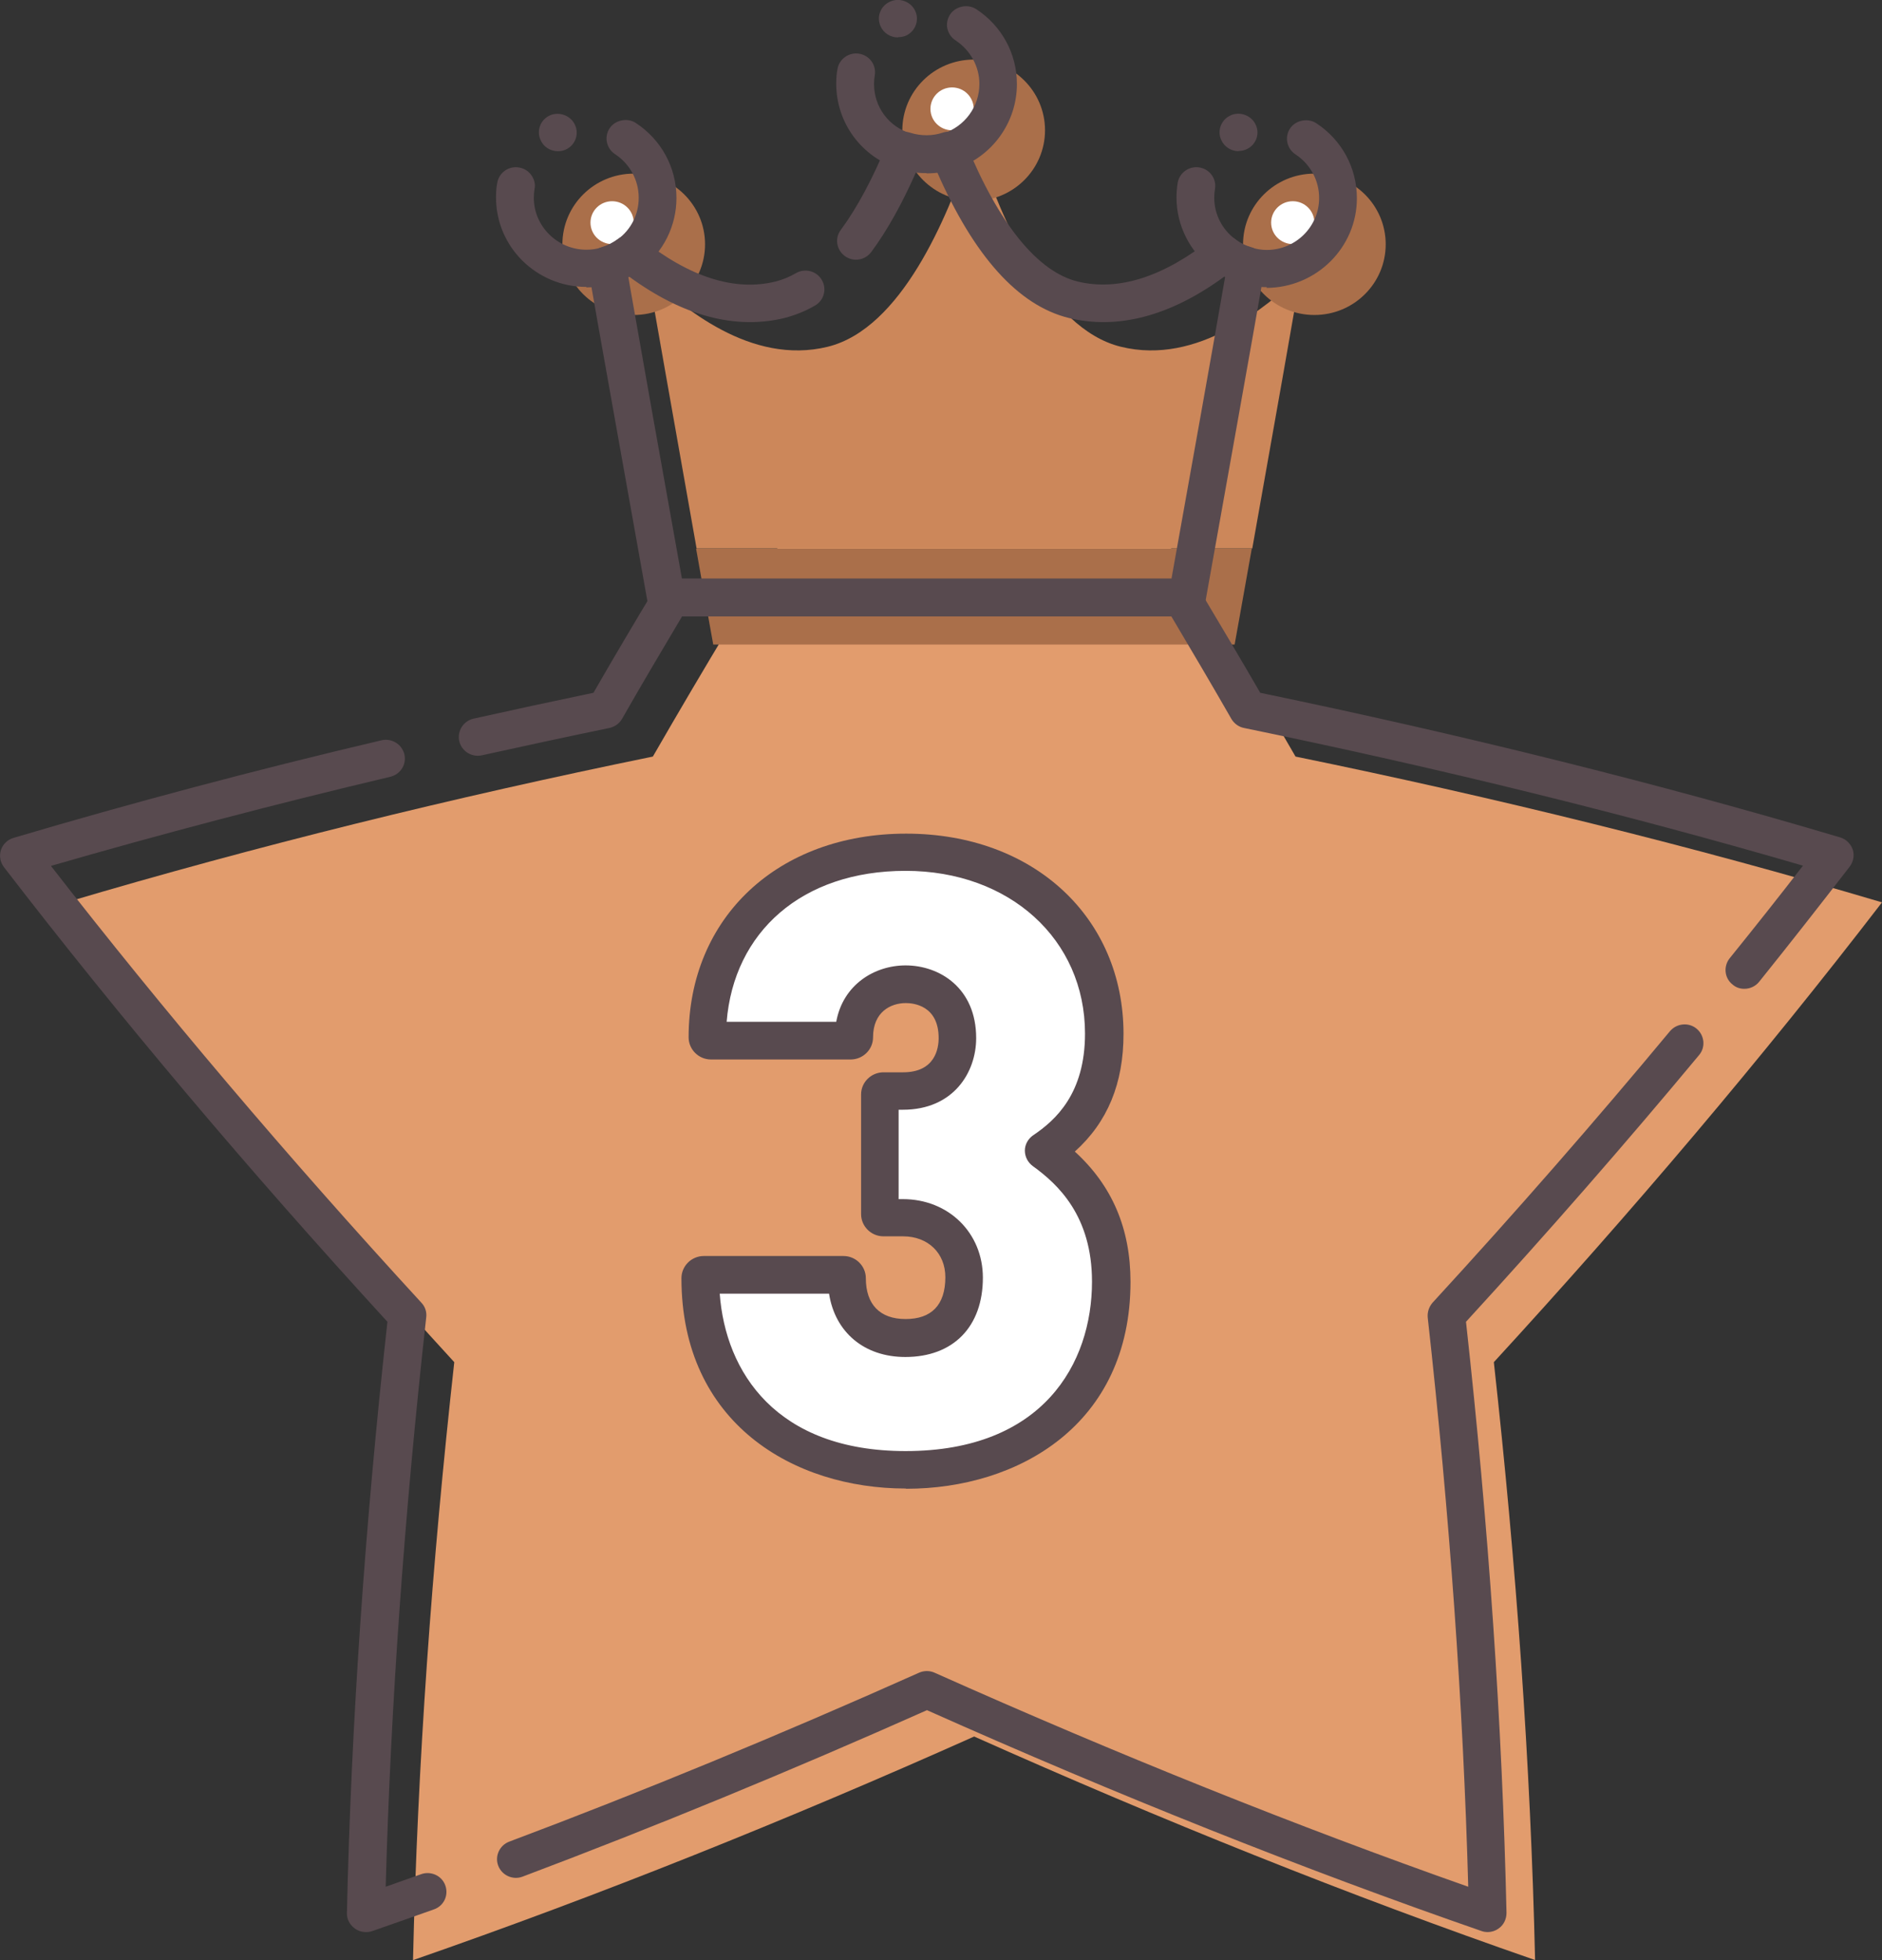 <svg width="48" height="50" viewBox="0 0 48 50" fill="none" xmlns="http://www.w3.org/2000/svg">
<rect x="0" y="0" width="48" height="50" fill="#333333" stroke="none"/>
<g clip-path="url(#clip0_102_5010)">
<path d="M39.152 50C39.038 44.987 38.67 39.898 38.1 34.747C41.617 30.915 44.932 27.007 48 23.018C43.151 21.579 38.157 20.348 33.042 19.299C30.449 14.801 27.73 10.472 24.846 6.345C21.969 10.472 19.243 14.801 16.651 19.299C11.529 20.348 6.535 21.579 1.686 23.018C4.754 27.007 8.069 30.908 11.586 34.747C11.016 39.898 10.648 44.987 10.534 50C15.307 48.342 20.08 46.425 24.846 44.296C29.613 46.425 34.379 48.342 39.158 50H39.152Z" fill="#E29C6D"/>
<path d="M33.156 7.036C32.3 7.821 30.557 9.329 28.586 8.845C26.697 8.38 25.537 5.528 24.979 3.895H24.719C24.162 5.528 22.995 8.38 21.113 8.845C19.142 9.329 17.399 7.821 16.543 7.036C16.6 7.419 17.297 11.339 17.766 13.99H31.939C32.414 11.333 33.105 7.419 33.162 7.036H33.156Z" fill="#CC875A"/>
<path d="M24.84 16.441H31.489C31.489 16.441 31.679 15.391 31.926 13.997H17.754C18.001 15.391 18.191 16.441 18.191 16.441H24.84Z" fill="#AA6F4A"/>
<path d="M16.163 8.035C17.167 8.035 17.982 7.228 17.982 6.232C17.982 5.236 17.167 4.429 16.163 4.429C15.158 4.429 14.344 5.236 14.344 6.232C14.344 7.228 15.158 8.035 16.163 8.035Z" fill="#AA6F4A"/>
<path d="M15.611 6.226C15.916 6.226 16.163 5.981 16.163 5.679C16.163 5.377 15.916 5.133 15.611 5.133C15.307 5.133 15.06 5.377 15.06 5.679C15.06 5.981 15.307 6.226 15.611 6.226Z" fill="white"/>
<path d="M24.834 5.126C25.838 5.126 26.653 4.319 26.653 3.323C26.653 2.328 25.838 1.52 24.834 1.52C23.829 1.52 23.014 2.328 23.014 3.323C23.014 4.319 23.829 5.126 24.834 5.126Z" fill="#AA6F4A"/>
<path d="M24.282 3.323C24.587 3.323 24.834 3.079 24.834 2.777C24.834 2.475 24.587 2.23 24.282 2.23C23.977 2.23 23.731 2.475 23.731 2.777C23.731 3.079 23.977 3.323 24.282 3.323Z" fill="white"/>
<path d="M33.523 8.035C34.528 8.035 35.342 7.228 35.342 6.232C35.342 5.236 34.528 4.429 33.523 4.429C32.519 4.429 31.704 5.236 31.704 6.232C31.704 7.228 32.519 8.035 33.523 8.035Z" fill="#AA6F4A"/>
<path d="M32.972 6.226C33.276 6.226 33.523 5.981 33.523 5.679C33.523 5.377 33.276 5.133 32.972 5.133C32.667 5.133 32.42 5.377 32.42 5.679C32.42 5.981 32.667 6.226 32.972 6.226Z" fill="white"/>
<path d="M26.399 29.118C27.084 28.659 27.933 27.855 27.933 26.14C27.933 23.477 25.822 21.548 22.913 21.548C20.004 21.548 17.893 23.47 17.893 26.228C17.893 26.272 17.931 26.31 17.975 26.31H21.512C21.557 26.31 21.595 26.272 21.595 26.228C21.595 25.298 22.279 24.878 22.919 24.878C23.559 24.878 24.238 25.305 24.238 26.253C24.238 26.875 23.876 27.604 22.85 27.604H22.355C22.311 27.604 22.273 27.642 22.273 27.686V30.72C22.273 30.764 22.311 30.802 22.355 30.802H22.85C23.75 30.802 24.409 31.442 24.409 32.328C24.409 33.308 23.864 33.874 22.913 33.874C21.962 33.874 21.417 33.289 21.417 32.353C21.417 32.309 21.379 32.272 21.335 32.272H17.798C17.754 32.272 17.716 32.309 17.716 32.353C17.716 35.934 20.517 37.203 22.913 37.203C26.748 37.203 28.104 34.64 28.104 32.441C28.104 30.601 27.16 29.671 26.399 29.131V29.118Z" fill="white"/>
<path d="M9.33 49.284C9.229 49.284 9.127 49.252 9.045 49.19C8.918 49.095 8.842 48.951 8.848 48.794C8.956 44.007 9.305 38.937 9.881 33.717C6.319 29.828 3.03 25.927 0.101 22.12C0.006 21.994 -0.025 21.831 0.025 21.68C0.076 21.529 0.196 21.416 0.349 21.372C3.34 20.486 6.497 19.644 9.729 18.884C9.989 18.822 10.249 18.985 10.312 19.236C10.376 19.494 10.217 19.751 9.957 19.814C6.985 20.518 4.076 21.284 1.299 22.088C4.145 25.751 7.321 29.501 10.75 33.233C10.845 33.333 10.889 33.471 10.87 33.61C10.312 38.629 9.964 43.511 9.837 48.128C10.141 48.021 10.439 47.914 10.743 47.807C10.991 47.72 11.27 47.845 11.358 48.096C11.447 48.348 11.32 48.618 11.067 48.706C10.541 48.894 10.014 49.077 9.495 49.259C9.444 49.278 9.387 49.284 9.336 49.284H9.33ZM37.947 49.284C37.897 49.284 37.84 49.278 37.789 49.259C33.257 47.688 28.497 45.791 23.642 43.624C20.131 45.188 16.663 46.614 13.329 47.87C13.082 47.965 12.803 47.839 12.708 47.594C12.613 47.349 12.74 47.072 12.987 46.978C16.366 45.709 19.883 44.258 23.439 42.669C23.566 42.612 23.712 42.612 23.838 42.669C28.503 44.754 33.08 46.589 37.447 48.128C37.32 43.511 36.971 38.629 36.414 33.61C36.401 33.471 36.445 33.34 36.534 33.233C38.664 30.915 40.698 28.584 42.593 26.303C42.765 26.102 43.069 26.071 43.272 26.241C43.474 26.41 43.506 26.712 43.335 26.913C41.471 29.156 39.475 31.442 37.39 33.717C37.967 38.937 38.315 44.013 38.423 48.794C38.423 48.951 38.353 49.102 38.226 49.19C38.144 49.252 38.042 49.284 37.941 49.284H37.947ZM44.489 25.223C44.381 25.223 44.279 25.192 44.191 25.116C43.981 24.953 43.95 24.651 44.115 24.444C44.755 23.652 45.382 22.861 45.984 22.082C41.529 20.782 36.737 19.6 31.73 18.57C31.596 18.545 31.476 18.457 31.406 18.338C30.931 17.509 30.424 16.648 29.872 15.718H17.399C16.847 16.648 16.34 17.502 15.865 18.338C15.795 18.457 15.681 18.539 15.541 18.57C14.451 18.796 13.367 19.029 12.29 19.267C12.03 19.324 11.77 19.161 11.713 18.903C11.656 18.646 11.821 18.388 12.081 18.331C13.095 18.105 14.115 17.885 15.136 17.672C15.624 16.824 16.144 15.944 16.714 14.996C16.803 14.851 16.961 14.763 17.126 14.763H30.151C30.323 14.763 30.481 14.851 30.563 14.996C31.134 15.95 31.654 16.83 32.142 17.672C37.345 18.752 42.321 19.99 46.929 21.36C47.081 21.403 47.201 21.523 47.252 21.667C47.303 21.812 47.271 21.981 47.176 22.107C46.434 23.068 45.661 24.055 44.869 25.041C44.774 25.16 44.634 25.223 44.489 25.223Z" fill="#584A4F"/>
<path d="M30.284 15.724H16.987C16.752 15.724 16.556 15.561 16.511 15.329L15.687 10.717C15.427 9.254 15.161 7.777 15.003 6.848C14.958 6.609 15.104 6.376 15.339 6.307C15.491 6.263 15.637 6.188 15.763 6.094C15.941 5.956 16.188 5.962 16.359 6.094C17.589 7.074 18.742 7.438 19.782 7.181C19.953 7.137 20.131 7.067 20.302 6.967C20.53 6.835 20.828 6.91 20.961 7.143C21.094 7.369 21.018 7.664 20.783 7.796C20.536 7.941 20.276 8.041 20.016 8.11C18.761 8.418 17.411 8.06 16.036 7.049C16.036 7.049 16.03 7.049 16.023 7.055C16.182 7.978 16.416 9.266 16.638 10.541L17.392 14.757H29.879L30.633 10.541C30.861 9.266 31.089 7.972 31.248 7.055C31.248 7.055 31.241 7.055 31.235 7.049C29.86 8.06 28.51 8.418 27.255 8.11C25.968 7.79 24.846 6.54 23.902 4.391C23.724 4.41 23.541 4.41 23.363 4.391C23.008 5.195 22.628 5.88 22.222 6.427C22.064 6.64 21.766 6.691 21.55 6.533C21.335 6.376 21.284 6.081 21.442 5.868C21.861 5.302 22.254 4.561 22.628 3.663C22.723 3.43 22.983 3.311 23.217 3.386C23.49 3.474 23.794 3.468 24.035 3.386C24.276 3.304 24.542 3.424 24.637 3.663C25.474 5.71 26.462 6.929 27.483 7.181C28.522 7.432 29.67 7.067 30.899 6.094C31.07 5.956 31.318 5.956 31.495 6.094C31.622 6.194 31.761 6.263 31.92 6.307C32.154 6.376 32.3 6.609 32.256 6.848C32.097 7.771 31.831 9.254 31.571 10.717L30.747 15.329C30.709 15.555 30.506 15.724 30.272 15.724H30.284Z" fill="#584A4F"/>
<path d="M14.958 7.319C13.684 7.319 12.651 6.301 12.651 5.038C12.651 4.906 12.658 4.781 12.683 4.661C12.727 4.404 12.975 4.228 13.234 4.272C13.361 4.291 13.475 4.36 13.551 4.467C13.627 4.573 13.659 4.699 13.634 4.818C13.621 4.888 13.615 4.963 13.615 5.045C13.615 5.773 14.217 6.37 14.958 6.37C15.091 6.37 15.218 6.351 15.339 6.314C15.497 6.27 15.637 6.194 15.763 6.1C16.099 5.849 16.29 5.466 16.29 5.045C16.29 4.592 16.061 4.178 15.687 3.933C15.466 3.788 15.402 3.493 15.548 3.273C15.687 3.059 16.004 2.997 16.213 3.135C16.866 3.562 17.253 4.272 17.253 5.051C17.253 5.761 16.917 6.439 16.346 6.866C16.125 7.036 15.877 7.162 15.618 7.237C15.408 7.306 15.187 7.331 14.952 7.331L14.958 7.319ZM14.229 3.857C14.039 3.857 13.862 3.75 13.786 3.568C13.678 3.33 13.786 3.047 14.033 2.94C14.274 2.84 14.565 2.953 14.667 3.191C14.775 3.43 14.667 3.713 14.42 3.82C14.363 3.845 14.299 3.857 14.229 3.857Z" fill="#584A4F"/>
<path d="M23.629 4.416C23.388 4.416 23.16 4.385 22.938 4.31C21.975 4.014 21.328 3.135 21.328 2.136C21.328 2.01 21.335 1.885 21.36 1.759C21.404 1.501 21.658 1.326 21.912 1.37C22.178 1.413 22.355 1.659 22.311 1.922C22.298 1.991 22.292 2.061 22.292 2.142C22.292 2.726 22.666 3.235 23.23 3.405C23.509 3.493 23.807 3.487 24.054 3.405C24.605 3.229 24.979 2.72 24.979 2.142C24.979 1.696 24.751 1.282 24.371 1.03C24.263 0.961 24.193 0.854 24.162 0.729C24.136 0.609 24.162 0.477 24.231 0.371C24.371 0.157 24.681 0.094 24.897 0.232C25.55 0.66 25.936 1.37 25.936 2.142C25.936 3.135 25.296 4.008 24.352 4.316C24.124 4.385 23.876 4.423 23.629 4.423V4.416ZM22.9 0.955C22.71 0.955 22.533 0.842 22.457 0.666C22.406 0.547 22.4 0.415 22.45 0.302C22.495 0.182 22.59 0.088 22.71 0.038C22.951 -0.069 23.243 0.05 23.344 0.283C23.452 0.521 23.344 0.804 23.103 0.911C23.04 0.936 22.976 0.949 22.907 0.949L22.9 0.955Z" fill="#584A4F"/>
<path d="M32.313 7.325C32.084 7.325 31.863 7.294 31.647 7.225C31.381 7.149 31.134 7.023 30.918 6.854C30.348 6.427 30.006 5.748 30.006 5.038C30.006 4.906 30.018 4.781 30.037 4.661C30.082 4.404 30.329 4.228 30.595 4.272C30.855 4.316 31.032 4.561 30.988 4.818C30.975 4.888 30.969 4.963 30.969 5.045C30.969 5.459 31.166 5.849 31.501 6.1C31.628 6.201 31.774 6.276 31.926 6.32C32.047 6.351 32.173 6.376 32.306 6.376C33.048 6.376 33.644 5.78 33.644 5.051C33.644 4.599 33.416 4.184 33.042 3.939C32.82 3.794 32.756 3.499 32.902 3.279C33.042 3.066 33.352 3.003 33.568 3.141C34.221 3.568 34.607 4.278 34.607 5.057C34.607 6.314 33.574 7.338 32.3 7.344L32.313 7.325ZM31.59 3.857C31.4 3.857 31.223 3.744 31.146 3.568C31.039 3.33 31.146 3.047 31.394 2.94C31.634 2.833 31.926 2.953 32.028 3.185C32.084 3.304 32.084 3.436 32.04 3.549C31.989 3.669 31.901 3.763 31.78 3.813C31.723 3.838 31.654 3.851 31.59 3.851V3.857Z" fill="#584A4F"/>
<path d="M23.097 37.97C20.251 37.97 17.38 36.311 17.38 32.605C17.38 32.291 17.64 32.039 17.95 32.039H21.512C21.829 32.039 22.083 32.297 22.083 32.605C22.083 33.277 22.444 33.647 23.097 33.647C23.75 33.647 24.111 33.296 24.111 32.58C24.111 31.964 23.667 31.537 23.033 31.537H22.533C22.216 31.537 21.962 31.279 21.962 30.971V27.918C21.962 27.604 22.222 27.353 22.533 27.353H23.033C23.851 27.353 23.94 26.743 23.94 26.48C23.94 25.65 23.3 25.587 23.103 25.587C22.716 25.587 22.267 25.814 22.267 26.461C22.267 26.775 22.007 27.026 21.696 27.026H18.134C17.817 27.026 17.563 26.768 17.563 26.461C17.563 23.401 19.845 21.265 23.11 21.265C26.374 21.265 28.655 23.414 28.655 26.373C28.655 27.635 28.25 28.622 27.413 29.375C28.364 30.242 28.833 31.336 28.833 32.699C28.833 36.349 25.962 37.976 23.116 37.976L23.097 37.97ZM18.356 32.994C18.502 35.004 19.801 37.015 23.097 37.015C26.602 37.015 27.851 34.778 27.851 32.693C27.851 31.021 26.988 30.211 26.342 29.746C26.215 29.652 26.139 29.508 26.139 29.35C26.139 29.193 26.222 29.049 26.348 28.961C26.919 28.578 27.673 27.899 27.673 26.366C27.673 23.96 25.746 22.214 23.097 22.214C20.447 22.214 18.717 23.778 18.533 26.065H21.328C21.5 25.116 22.305 24.626 23.097 24.626C23.965 24.626 24.897 25.204 24.897 26.48C24.897 27.359 24.314 28.308 23.027 28.308H22.919V30.588H23.027C24.193 30.588 25.068 31.449 25.068 32.592C25.068 33.842 24.314 34.615 23.09 34.615C22.038 34.615 21.297 33.98 21.145 33H18.356V32.994Z" fill="#584A4F"/>
</g>
<defs>
<clipPath id="clip0_102_5010">
<rect width="48" height="50" fill="white"/>
</clipPath>
</defs>
</svg>
